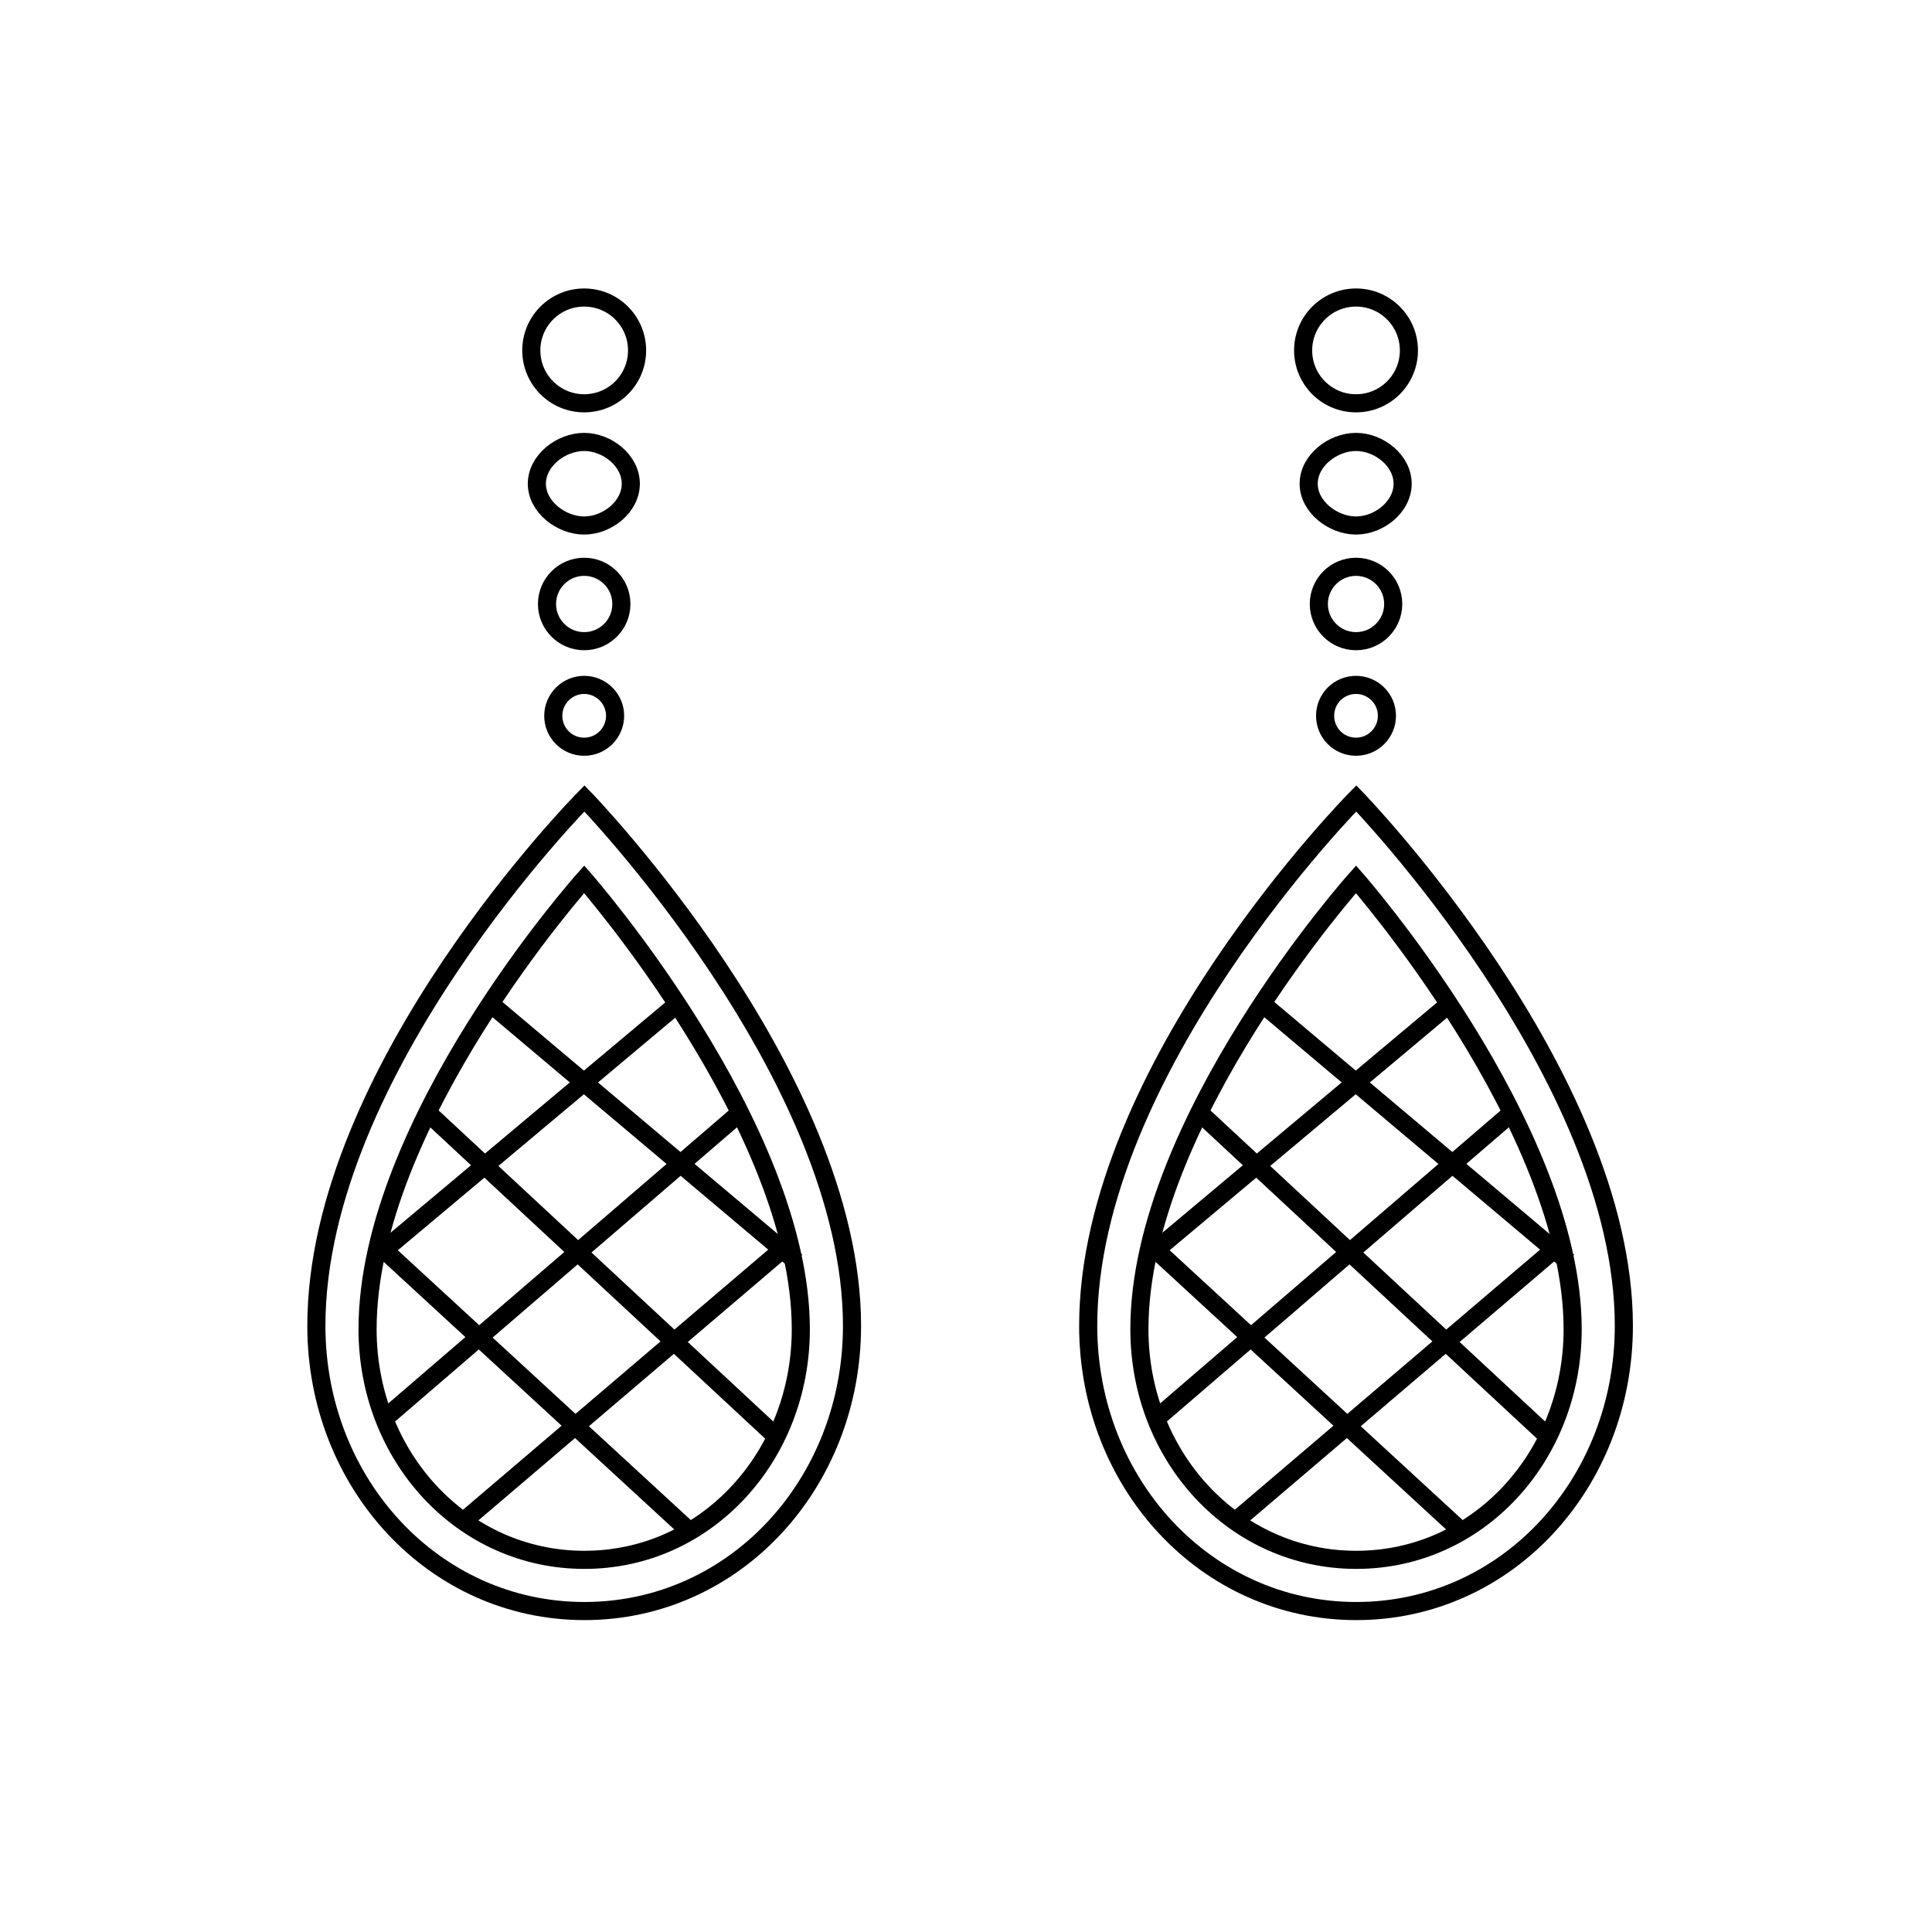 <?xml version="1.0" encoding="utf-8"?>
<!-- Generator: Adobe Illustrator 26.5.0, SVG Export Plug-In . SVG Version: 6.00 Build 0)  -->
<svg version="1.1" xmlns="http://www.w3.org/2000/svg" xmlns:xlink="http://www.w3.org/1999/xlink" x="0px" y="0px"
	 viewBox="0 0 80 80" style="enable-background:new 0 0 80 80;" xml:space="preserve">
<style type="text/css">
	.st0{display:none;}
	.st1{display:inline;}
	.st2{fill-rule:evenodd;clip-rule:evenodd;fill:none;stroke:#000000;stroke-width:0.75;stroke-miterlimit:10;}
	.st3{fill-rule:evenodd;clip-rule:evenodd;fill:none;stroke:#1D1D1B;stroke-width:0.75;stroke-miterlimit:10;}
	.st4{fill:none;stroke:#1D1D1B;stroke-width:0.75;stroke-miterlimit:10;}
	.st5{fill-rule:evenodd;clip-rule:evenodd;fill:none;stroke:#000100;stroke-width:0.75;stroke-miterlimit:10;}
	.st6{fill:none;stroke:#000100;stroke-width:0.75;stroke-miterlimit:10;}
</style>
<g id="BROCHES" class="st0">
	<g class="st1">
		<path class="st2" d="M28.84,39.3c0,0-5.12-2.4-7.31-7c-2.2-4.6-0.6-11.6,3.66-12c5.31-0.26,8.82,2.41,10.23,7
			C36.59,31.13,34.03,35.6,28.84,39.3z"/>
		<path class="st2" d="M28.48,39.05c0.07,0.16,0.11,0.25,0.11,0.25s6.09,11.64,15.84,19c9.74,7.36,16.11,7.74,17.83,8
			c2.41,0.37,6.86-0.26,8.89,2c0.74-2.21,0.67-3.9-1.98-6c-3.6,0.61-12.21-0.14-16.82-2c-4.61-1.86-14.07-8.59-21.77-21
			c-0.23-0.37-0.44-0.71-0.65-1.04 M28.48,39.05 M29.92,38.26"/>
		<path class="st2" d="M32.34,41.58c0.79-0.62,4.25-2,5.77-4.82c1.43-2.64,1.52-5.97,3.74-5.97c1.33,0,1.89,1.1,0.25,5.49
			c-1.64,4.39-5.14,6.51-8.35,7.71"/>
		<path class="st2" d="M35.61,29.3c0,0,3.09-3.57,4-7c0.91-3.43,1.44-6.1,3-4c1.56,2.09,2.39,4.47-1,9c-2.44,3.26-6,6.41-7.86,7.25"
			/>
		<path class="st2" d="M33.97,23.86c0,0,1.58-1.76,1.65-3.56c0.06-1.8-1.99-7.36,0-7c1.99,0.36,3.52,3.37,3,7
			c-0.44,3.08-1.45,5.03-3.69,6.35"/>
		<path class="st2" d="M29.98,20.87c0.38-0.55,0.89-1.68,0.63-3.58c-0.4-2.89-2.8-4.21-2-5c0.8-0.79,2.94-1.05,4,2
			c0.93,2.67,1.32,5.45-0.22,7.95"/>
		<path class="st2" d="M25.67,20.09c0.06-0.33,0.13-1.12-0.06-2.79c-0.33-2.87-1.6-7.3,1-5c1.44,1.27,1.83,4.29,2,8"/>
		<path class="st2" d="M20.82,30.27c-1.28-0.62-5.09-2.52-6.21-4.98c-1.37-3.01-1.14-4.79,0-5c1.13-0.21,1.6,2.2,2.49,3.59
			c0.6,0.94,1.96,2.31,3.47,2.72"/>
		<path class="st2" d="M25.27,37.09c-1.77,0.01-4.7-0.35-8.38-2.23c-6.19-3.17-8.48-8.58-5.29-9.16c1.34-0.24,1.81,1.76,3.34,3.6
			c1.22,1.47,2.51,3.04,7.08,3.91"/>
		<path class="st2" d="M32.81,46.14c-1.57,0.07-7.84,0.25-11.36-0.85c-4.02-1.25-6.23-3.76-6.89-7c-0.66-3.24,3.19-2.08,3.94,0
			c0.75,2.08,3.7,3.55,5.91,4c1.56,0.32,4.1,0.68,6.15,0.31"/>
		<path class="st2" d="M45.95,56.38c-0.21-1.69-0.82-7.31,0.11-9.08c1.1-2.1-1.76-3.03-2.95,0c-0.88,2.23-0.99,4.71-1,6"/>
		<path class="st2" d="M48.1,58.12c0.3-0.69,1.17-1.74,1.01-4.08c-0.13-1.89-1.04-3.12-1.53-3.92c-1.07-1.72-0.17-3.68,1.43-1.82
			c1.6,1.85,3.18,3.67,2.95,8c-0.1,1.98-0.46,3.01-0.92,3.46"/>
		<path class="st2" d="M52.94,60.3c0,0,1.25-1.07,0.98-3c-0.27-1.93,1.48-2.27,1.97,0c0.49,2.27,0,4,0,4"/>
		<path class="st2" d="M51.96,63.3c0,0-0.61,2.72-1.97,3c-1.36,0.28,0.94,2.1,2.95,1c2.02-1.1,1.97-3,1.97-3 M51.96,63.3
			 M54.91,64.3"/>
		<path class="st2" d="M47.19,59.97c0,0-0.95,2.3-3.11,2.33c-2.15,0.03-4.13,2.12-0.98,3c3.14,0.88,6.48-3.66,6.48-3.66
			 M47.19,59.97 M49.58,61.63"/>
		<path class="st2" d="M41.13,55.3c0,0-2.14,2.19-2.95,4c-0.81,1.81-1.06,3.57,0,4c1.06,0.43,1.87-2.01,2.95-3
			c0.89-0.81,2.63-1.85,3.21-2.19 M41.13,55.3"/>
		<path class="st2" d="M37.39,51.95c-0.25,0.37-1.14,1.36-3.32,1.35c-2.68-0.01-4.63-1.75-5.74,0c-1.11,1.75,3.71,4.06,5.74,4
			c2.03-0.06,4.22-1.37,4.79-2c0.32-0.36,0.56-0.7,0.73-1"/>
		<path class="st2" d="M36.14,50.27c-1.05-0.05-5.15-0.2-6.81,0.03c-1.93,0.26-3.11,1.3-3.94,2c-0.83,0.7-2.84,0.11-1.97-2
			c0.87-2.11,4.15-3.31,8.86-3c0.63,0.04,1.16,0.12,1.6,0.24"/>
		<path class="st2" d="M38.11,49.3c0.14-1.28,0.57-4.38,1.61-6.01c1.38-2.15,2.76-3.46,3.86-3c1.1,0.46,0.36,2.47-1.54,5
			c-1.42,1.89-1.6,5.04-1.59,6.43"/>
		<path class="st2" d="M22.76,21.66c-0.61-0.48-1.27-1.14-1.79-2.57c-0.77-2.13-0.27-4.78,0.63-5.79c1.54-1.71,2.5,0.16,2,2
			c-0.45,1.67,0.4,3.95,1.62,4.79"/>
		<path class="st2" d="M20.85,25.15c-0.85-0.33-2.49-2.09-3.43-3.54c-0.65-1-1.81-2.85-0.84-4.31c0.97-1.46,2.65,1.28,3.47,3
			c0.55,1.15,1.48,2.1,1.85,2.61"/>
		<path class="st2" d="M21.61,23.3l14,6"/>
		<path class="st2" d="M20.68,27.89l13.54,5.96"/>
		<path class="st2" d="M28.85,20.7l-5.7,14.24"/>
		<path class="st2" d="M33.05,23.11l-6.06,15.15"/>
	</g>
</g>
<g id="BOUTONS_DE_MANCHETTE" class="st0">
	<g class="st1">
		<path class="st3" d="M35.89,49.07V29.96 M44.45,29.96v19.11"/>
		<path class="st3" d="M45.44,51.19c7.74,0,14.01,0,14.01,0c1.52,0,2.75,1.27,2.75,2.83v4.95c0,1.56-1.23,2.83-2.75,2.83H45.44
			 M34.9,61.8H20.89c-1.52,0-2.75-1.27-2.75-2.83v-3.54c0-1.56,1.23-2.83,2.75-2.83c0,0,6.39-0.91,14.02-1.27 M34.9,61.8
			 M45.44,61.8"/>
		<g>
			<path class="st3" d="M36.79,49.07h1.26c1.17,0,2.13,0.95,2.13,2.13V61.8c0,1.17-0.95,2.13-2.13,2.13h-1.26
				c-1.17,0-2.13-0.95-2.13-2.13V51.19C34.66,50.02,35.61,49.07,36.79,49.07z"/>
			<path class="st3" d="M42.3,49.07h1.26c1.17,0,2.13,0.95,2.13,2.13V61.8c0,1.17-0.95,2.13-2.13,2.13H42.3
				c-1.17,0-2.13-0.95-2.13-2.13V51.19C40.17,50.02,41.12,49.07,42.3,49.07z"/>
		</g>
		<g>
			<path class="st3" d="M36.79,15.1h1.26c1.17,0,2.13,0.95,2.13,2.13v10.61c0,1.17-0.95,2.13-2.13,2.13h-1.26
				c-1.17,0-2.13-0.95-2.13-2.13V17.23C34.66,16.05,35.61,15.1,36.79,15.1z"/>
			<path class="st3" d="M45.68,17.23v10.61c0,1.17-0.95,2.13-2.13,2.13H42.3c-1.17,0-2.13-0.95-2.13-2.13V17.23
				c0-1.17,0.95-2.13,2.13-2.13h1.26C44.73,15.1,45.68,16.05,45.68,17.23"/>
		</g>
		<path class="st3" d="M34.92,27.84c-7.63,0-14.03,0-14.03,0c-1.52,0-2.75-1.27-2.75-2.83v-4.95c0-1.56,1.23-2.83,2.75-2.83h13.77
			 M45.68,17.22h13.77c1.52,0,2.75,1.27,2.75,2.83v3.54c0,1.56-1.23,2.83-2.75,2.83c0,0-6.26,0.96-13.99,1.3"/>
	</g>
</g>
<g id="BAGUES_DE_FIANCAILLES" class="st0">
	<g class="st1">
		<path class="st3" d="M40,24.39c11.88,0,21.51,9.77,21.51,21.81S51.88,68.01,40,68.01c-11.88,0-21.5-9.77-21.5-21.81
			S28.12,24.39,40,24.39z"/>
		<path class="st3" d="M40,19.39c7.11,0,24.06,10.73,24.06,26.81C64.06,59.68,53.29,70.6,40,70.6c-13.29,0-24.06-10.93-24.06-24.41
			C15.94,29.99,32.65,19.39,40,19.39z"/>
		<path class="st3" d="M37.76,9.4l-2,4.47l3,5.83"/>
		<path class="st3" d="M42.19,9.4l2,4.47l-3,5.83"/>
		<path class="st3" d="M30.79,13.8h18.43"/>
		<path class="st4" d="M36.97,20 M36.97,20l-6.18-6.29l3.58-4.29h11.26l3.58,4.29L43.03,20"/>
	</g>
</g>
<g id="BIJOUX_DE_CHEVEUX" class="st0">
	<g class="st1">
		<path class="st2" d="M61.03,23.64c-0.32-0.21-0.98,0.35-1.2,2.22c-0.3,2.55,0.34,3.24,0.66,3.45c0.7,0.45,1.49-2.22,1.49-2.22
			S61.76,24.11,61.03,23.64z"/>
		<path class="st2" d="M18.97,23.64c0.32-0.21,0.98,0.35,1.2,2.22c0.3,2.55-0.34,3.24-0.66,3.45c-0.7,0.45-1.49-2.22-1.49-2.22
			S18.24,24.11,18.97,23.64z"/>
		<path class="st2" d="M27.33,23.17c-0.47,0.23-0.95-0.19-0.95-1.39c0-1.35,0.49-1.79,0.95-2.03c1-0.53,1.75,0.96,1.75,0.96
			S28.65,22.52,27.33,23.17z"/>
		<path class="st2" d="M25.25,24.18c0.42-0.11,0.86-0.89,0.86-2.03c0-1.28-0.44-1.69-0.86-1.58c-0.9,0.23-1.58,2.21-1.58,2.21
			S24.31,24.43,25.25,24.18z"/>
		<path class="st2" d="M21.14,26.56c-0.6,0.21-1.23-0.69-1.23-2.62c0-2.18,0.63-3.28,1.23-3.5c1.3-0.46,2.27,2.25,2.27,2.25
			S22.49,26.08,21.14,26.56z"/>
		<path class="st2" d="M33.49,23.01c1.11-0.17,2.28-1.47,2.28-3.4c0-2.18-1.17-2.88-2.28-2.72c-2.4,0.36-4.2,3.69-4.2,3.69
			S30.99,23.38,33.49,23.01z"/>
		<path class="st2" d="M52.67,23.17c0.47,0.23,0.95-0.19,0.95-1.39c0-1.35-0.49-1.79-0.95-2.03c-1-0.53-1.75,0.96-1.75,0.96
			S51.35,22.52,52.67,23.17z"/>
		<path class="st2" d="M54.75,24.18c-0.42-0.11-0.86-0.89-0.86-2.03c0-1.28,0.44-1.69,0.86-1.58c0.9,0.23,1.58,2.21,1.58,2.21
			S55.69,24.43,54.75,24.18z"/>
		<path class="st2" d="M38.55,21.65c0.67,0,1.37-0.68,1.37-1.84c0-1.31-0.7-1.84-1.37-1.84c-1.44,0-2.52,1.84-2.52,1.84
			S37.05,21.65,38.55,21.65z"/>
		<path class="st2" d="M41.45,21.65c-0.67,0-1.37-0.68-1.37-1.84c0-1.31,0.7-1.84,1.37-1.84c1.44,0,2.52,1.84,2.52,1.84
			S42.95,21.65,41.45,21.65z"/>
		<path class="st2" d="M58.86,26.56c0.6,0.21,1.23-0.69,1.23-2.62c0-2.18-0.63-3.28-1.23-3.5c-1.3-0.46-2.27,2.25-2.27,2.25
			S57.51,26.08,58.86,26.56z"/>
		<path class="st2" d="M46.51,23.01c-1.11-0.17-2.28-1.47-2.28-3.4c0-2.18,1.17-2.88,2.28-2.72c2.4,0.36,4.2,3.69,4.2,3.69
			S49.01,23.38,46.51,23.01z"/>
		<path class="st2" d="M19.65,23.94c2.17-8.68,8.24-16.27,19.79-16.27c12.03,0,18.85,6.45,20.89,15.89 M19.65,23.94 M60.97,29.05
			c0.06,2.16-0.08,4.43-0.42,6.77c-2.44,16.7-14.32,28.16-21.1,28.16c-6.01,0-18.15-10-20.47-28.16c-0.28-2.16-0.34-4.44-0.15-6.74"
			/>
		<path class="st2" d="M51.21,56.69c0,0-2.38,9.85,0.21,15.65"/>
		<path class="st2" d="M27.66,56.69c0,0,2.27,11-0.3,15.65"/>
	</g>
</g>
<g id="BAGUES" class="st0">
	<g class="st1">
		<path class="st5" d="M40,16.21c12.88,0,23.33,10.65,23.33,23.79c0,13.14-10.44,23.79-23.33,23.79
			c-12.88,0-23.33-10.65-23.33-23.79C16.67,26.86,27.12,16.21,40,16.21z"/>
		<path class="st5" d="M31.11,17.99l-0.82-2.03 M49.71,64.03L48.89,62"/>
		<path class="st5" d="M18.31,48.76l-2.2,0.89 M63.9,30.35l-2.2,0.89"/>
		<path class="st5" d="M18.46,30.85l-2.32-0.98 M63.86,50.13l-2.32-0.98"/>
		<path class="st5" d="M30.7,61.9l-0.97,2.29 M50.27,15.81l-1,2.35"/>
		<path class="st5" d="M23.34,23.34l-1.67-1.67 M58.33,58.33l-1.67-1.67"/>
		<path class="st5" d="M23.34,56.66l-1.57,1.57 M58.22,21.78l-1.57,1.57"/>
		<path class="st5" d="M16.67,40h-2.59 M65.92,40h-2.59"/>
		<path class="st5" d="M40,63.79v2.64 M40,13.56v2.64"/>
		<path class="st5" d="M40,13.56c14.32,0,25.92,11.84,25.92,26.44c0,14.6-11.6,26.44-25.92,26.44C25.68,66.44,14.08,54.6,14.08,40
			C14.08,25.4,25.68,13.56,40,13.56z"/>
	</g>
</g>
<g id="BRACELETS" class="st0">
	<g class="st1">
		<path class="st2" d="M44.11,15.64h3"/>
		<path class="st2" d="M44.11,13.32h3"/>
		<path class="st2" d="M44.11,18.02h3"/>
		<path class="st2" d="M37,15.64h2.59"/>
		<path class="st2" d="M37,13.32h2.59"/>
		<path class="st2" d="M37,18.02h2.59"/>
		<path class="st2" d="M34.94,10.64h10.11c1.1,0,2,0.81,2,1.82v6.36c0,1-0.9,1.82-2,1.82H34.94c-1.1,0-2-0.81-2-1.82v-6.36
			C32.94,11.45,33.84,10.64,34.94,10.64z"/>
		<path class="st2" d="M46.88,14.22c15.55,2.61,27.24,13.9,27.24,27.42c0,15.46-15.27,27.99-34.12,27.99
			c-18.84,0-34.12-12.53-34.12-27.99c0-13.53,11.69-24.81,27.24-27.42"/>
		<path class="st2" d="M46.78,16.64c14.19,2.52,24.81,12.76,24.81,25.01c0,14.14-14.14,25.6-31.59,25.6
			c-17.45,0-31.59-11.46-31.59-25.6c0-12.24,10.6-22.47,24.76-25"/>
		<line class="st2" x1="37" y1="10.36" x2="37" y2="20.64"/>
		<line class="st2" x1="39.97" y1="10.36" x2="39.97" y2="20.64"/>
		<line class="st2" x1="43.96" y1="10.36" x2="43.96" y2="20.64"/>
	</g>
</g>
<g id="ALLIANCES" class="st0">
	<g class="st1">
		<path class="st2" d="M40,60.86c-3.64,2.25-7.92,3.55-12.5,3.55C14.21,64.41,3.44,53.48,3.44,40c0-13.48,10.77-24.41,24.06-24.41
			c13.29,0,24.06,10.93,24.06,24.41c0,7.81-3.61,14.75-9.23,19.22"/>
		<path class="st2" d="M37.67,59.22c-3.03,1.65-6.49,2.59-10.17,2.59c-11.88,0-21.5-9.77-21.5-21.81c0-12.05,9.63-21.81,21.5-21.81
			C39.38,18.19,49,27.95,49,40c0,7.32-3.55,13.79-9,17.75 M37.67,59.22 M40,57.75"/>
		<path class="st2" d="M40,19.14c3.64-2.25,7.92-3.55,12.5-3.55c13.29,0,24.06,10.93,24.06,24.41c0,13.48-10.77,24.41-24.06,24.41
			c-13.29,0-24.06-10.93-24.06-24.41c0-7.73,3.54-14.62,9.07-19.09"/>
		<path class="st2" d="M42.33,20.78c3.03-1.65,6.49-2.59,10.17-2.59C64.38,18.19,74,27.95,74,40c0,12.05-9.63,21.81-21.5,21.81
			c-11.88,0-21.5-9.77-21.5-21.81c0-7.32,3.55-13.79,9-17.75 M42.33,20.78 M40,22.25"/>
	</g>
</g>
<g id="COLLIERS" class="st0">
	<g class="st1">
		<path class="st2" d="M11.06,13.54c-0.7,0.35-0.98,1.19-0.63,1.89l1.32,2.64c0.35,0.7,1.19,0.98,1.89,0.63
			c0.7-0.35,0.98-1.19,0.63-1.89l-1.32-2.64C12.6,13.48,11.75,13.2,11.06,13.54z"/>
		<path class="st2" d="M14.49,20.43c-0.7,0.35-0.98,1.19-0.63,1.89l1.32,2.64c0.35,0.7,1.19,0.98,1.89,0.63
			c0.7-0.35,0.98-1.19,0.63-1.89l-1.32-2.64C16.04,20.37,15.19,20.09,14.49,20.43z"/>
		<path class="st2" d="M17.93,27.32c-0.7,0.35-0.98,1.19-0.63,1.89l1.32,2.64c0.35,0.7,1.19,0.98,1.89,0.63
			c0.7-0.35,0.98-1.19,0.63-1.89l-1.32-2.64C19.47,27.26,18.63,26.98,17.93,27.32z"/>
		<path class="st2" d="M21.37,34.22c-0.7,0.35-0.98,1.19-0.63,1.89l1.32,2.64c0.35,0.7,1.19,0.98,1.89,0.63
			c0.7-0.35,0.98-1.19,0.63-1.89l-1.32-2.64C22.91,34.15,22.06,33.87,21.37,34.22z"/>
		<path class="st2" d="M24.8,41.11c-0.7,0.35-0.98,1.19-0.63,1.89l1.32,2.64c0.35,0.7,1.19,0.98,1.89,0.63
			c0.7-0.35,0.98-1.19,0.63-1.89l-1.32-2.64C26.34,41.04,25.5,40.76,24.8,41.11z"/>
		<path class="st2" d="M28.24,48c-0.7,0.35-0.98,1.19-0.63,1.89l1.32,2.64c0.35,0.7,1.19,0.98,1.89,0.63
			c0.7-0.35,0.98-1.19,0.63-1.89l-1.32-2.64C29.78,47.93,28.93,47.65,28.24,48z"/>
		<path class="st2" d="M68.94,13.54c0.7,0.35,0.98,1.19,0.63,1.89l-1.32,2.64c-0.35,0.7-1.19,0.98-1.89,0.63
			c-0.7-0.35-0.98-1.19-0.63-1.89l1.32-2.64C67.4,13.48,68.25,13.2,68.94,13.54z"/>
		<path class="st2" d="M65.51,20.43c0.7,0.35,0.98,1.19,0.63,1.89l-1.32,2.64c-0.35,0.7-1.19,0.98-1.89,0.63
			c-0.7-0.35-0.98-1.19-0.63-1.89l1.32-2.64C63.96,20.37,64.81,20.09,65.51,20.43z"/>
		<path class="st2" d="M62.07,27.32c0.7,0.35,0.98,1.19,0.63,1.89l-1.32,2.64c-0.35,0.7-1.19,0.98-1.89,0.63
			c-0.7-0.35-0.98-1.19-0.63-1.89l1.32-2.64C60.53,27.26,61.37,26.98,62.07,27.32z"/>
		<path class="st2" d="M58.63,34.22c0.7,0.35,0.98,1.19,0.63,1.89l-1.32,2.64c-0.35,0.7-1.19,0.98-1.89,0.63
			c-0.7-0.35-0.98-1.19-0.63-1.89l1.32-2.64C57.09,34.15,57.94,33.87,58.63,34.22z"/>
		<path class="st2" d="M55.2,41.11c0.7,0.35,0.98,1.19,0.63,1.89l-1.32,2.64c-0.35,0.7-1.19,0.98-1.89,0.63
			c-0.7-0.35-0.98-1.19-0.63-1.89l1.32-2.64C53.66,41.04,54.5,40.76,55.2,41.11z"/>
		<path class="st2" d="M51.76,48c0.7,0.35,0.98,1.19,0.63,1.89l-1.32,2.64c-0.35,0.7-1.19,0.98-1.89,0.63
			c-0.7-0.35-0.98-1.19-0.63-1.89l1.32-2.64C50.22,47.93,51.07,47.65,51.76,48z"/>
		<path class="st2" d="M44.63,51.41l-6.26,6.26"/>
		<path class="st2" d="M44.44,57.48l-5.92-5.92"/>
		<path class="st2" d="M44.63,59.41l-6.1,6.1"/>
		<path class="st2" d="M44.47,65.51l-6.1-6.1"/>
		<path class="st2" d="M31.7,54.52h6.67"/>
		<path class="st2" d="M31.7,62.51h6.67"/>
		<path class="st2" d="M31.7,58.59h6.67"/>
		<path class="st2" d="M33.94,50.58H46.1c1.33,0,2.4,1.03,2.4,2.29v11.45c0,1.26-1.07,2.29-2.4,2.29H33.94
			c-1.33,0-2.4-1.03-2.4-2.29V52.87C31.54,51.6,32.62,50.58,33.94,50.58z"/>
		<line class="st6" x1="44.48" y1="50.58" x2="44.48" y2="66.61"/>
		<line class="st6" x1="38.37" y1="50.58" x2="38.37" y2="66.61"/>
	</g>
</g>
<g id="BOUCLES_D_x27_OREILLES">
	<g>
		<path class="st2" d="M24.19,28.36c0.7,0,1.28,0.57,1.28,1.28c0,0.7-0.57,1.28-1.28,1.28s-1.28-0.57-1.28-1.28
			C22.91,28.93,23.49,28.36,24.19,28.36z"/>
		<path class="st2" d="M24.19,23.47c0.85,0,1.54,0.69,1.54,1.54c0,0.85-0.69,1.54-1.54,1.54c-0.85,0-1.54-0.69-1.54-1.54
			C22.65,24.16,23.34,23.47,24.19,23.47z"/>
		<path class="st2" d="M24.19,18.3c0.95,0,1.93,0.77,1.93,1.73s-0.98,1.73-1.93,1.73c-0.95,0-1.96-0.77-1.96-1.73
			S23.23,18.3,24.19,18.3z"/>
		<path class="st2" d="M24.19,12.32c1.21,0,2.19,0.98,2.19,2.19s-0.98,2.19-2.19,2.19c-1.21,0-2.19-0.98-2.19-2.19
			S22.98,12.32,24.19,12.32z"/>
		<path class="st2" d="M20.32,41.57l12.66,10.67"/>
		<path class="st2" d="M17.87,46.22l14.19,13.19"/>
		<path class="st2" d="M15.94,51.79l12.63,11.63"/>
		<path class="st2" d="M15.46,52.13l12.37-10.37"/>
		<path class="st2" d="M16.11,58.58l14.32-12.32"/>
		<path class="st2" d="M19.18,63l13.52-11.52"/>
		<path class="st2" d="M33.16,55.04c0,5.26-3.91,9.55-8.96,9.55c-5.05,0-8.98-4.28-8.98-9.55c0-8.6,8.97-18.63,8.97-18.63
			S33.16,46.63,33.16,55.04z"/>
		<path class="st2" d="M35.28,54.9c0,6.51-4.84,11.81-11.08,11.81c-6.24,0-11.1-5.3-11.1-11.81c0-10.64,11.1-21.84,11.1-21.84
			S35.28,44.49,35.28,54.9z"/>
		<path class="st2" d="M56.15,28.36c0.7,0,1.28,0.57,1.28,1.28c0,0.7-0.57,1.28-1.28,1.28s-1.28-0.57-1.28-1.28
			C54.87,28.93,55.44,28.36,56.15,28.36z"/>
		<path class="st2" d="M56.15,23.47c0.85,0,1.54,0.69,1.54,1.54c0,0.85-0.69,1.54-1.54,1.54c-0.85,0-1.54-0.69-1.54-1.54
			C54.61,24.16,55.3,23.47,56.15,23.47z"/>
		<path class="st2" d="M56.15,18.3c0.95,0,1.93,0.77,1.93,1.73s-0.98,1.73-1.93,1.73c-0.95,0-1.96-0.77-1.96-1.73
			S55.19,18.3,56.15,18.3z"/>
		<path class="st2" d="M56.15,12.32c1.21,0,2.19,0.98,2.19,2.19s-0.98,2.19-2.19,2.19c-1.21,0-2.19-0.98-2.19-2.19
			S54.94,12.32,56.15,12.32z"/>
		<path class="st2" d="M52.28,41.57l12.66,10.67"/>
		<path class="st2" d="M49.83,46.22l14.19,13.19"/>
		<path class="st2" d="M47.9,51.79l12.63,11.63"/>
		<path class="st2" d="M47.42,52.13l12.37-10.37"/>
		<path class="st2" d="M48.07,58.58l14.32-12.32"/>
		<path class="st2" d="M51.14,63l13.52-11.52"/>
		<path class="st2" d="M65.12,55.04c0,5.26-3.91,9.55-8.96,9.55c-5.05,0-8.98-4.28-8.98-9.55c0-8.6,8.97-18.63,8.97-18.63
			S65.12,46.63,65.12,55.04z"/>
		<path class="st2" d="M67.24,54.9c0,6.51-4.84,11.81-11.08,11.81c-6.24,0-11.1-5.3-11.1-11.81c0-10.64,11.1-21.84,11.1-21.84
			S67.24,44.49,67.24,54.9z"/>
	</g>
</g>
</svg>
